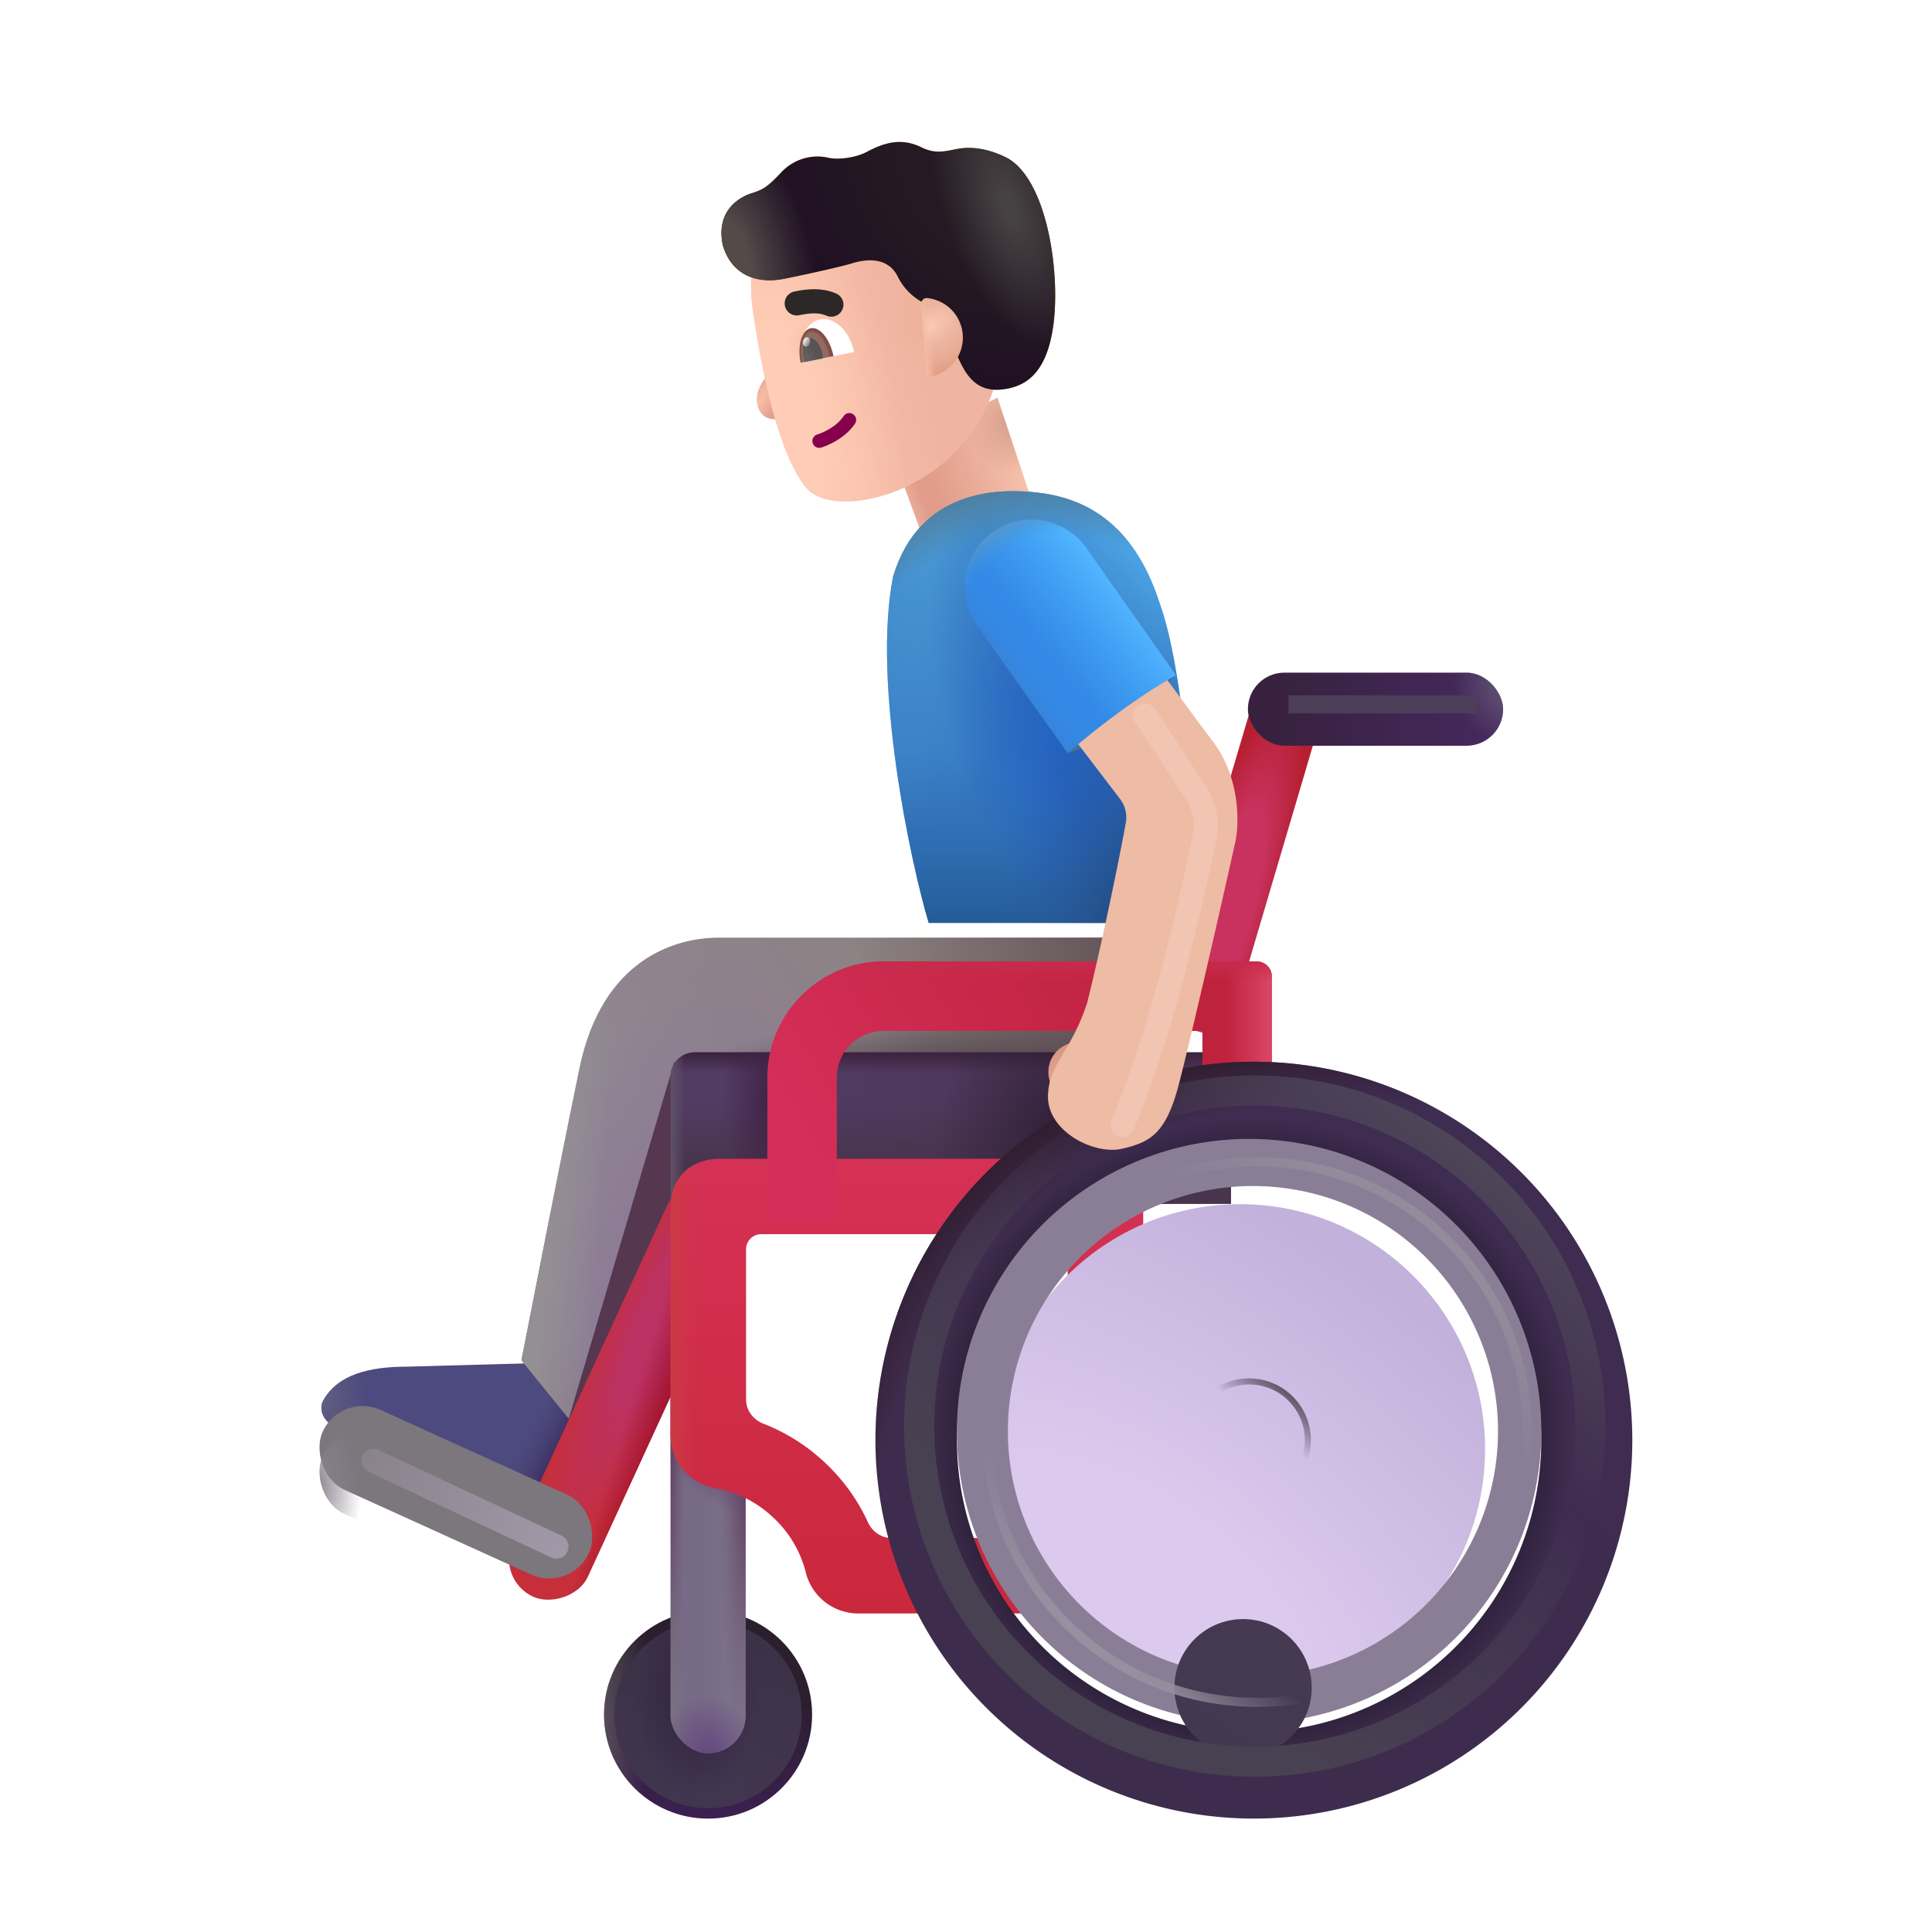 <svg xmlns="http://www.w3.org/2000/svg" fill="none" viewBox="0 0 32 32"><g filter="url(#svg-b226eafc-74f6-4c90-807c-c4f06cdd0c51-a)"><path fill="#4D4A7F" d="m6.547 22.336 2.094-.058.996.824-.796 1.8-3.499-1.576c-.173-.078-.277-.274-.182-.44.243-.42.749-.55 1.387-.55"/><path fill="url(#svg-094fe3b4-d64d-45f6-8b8d-7bee59d7e331-b)" d="m6.547 22.336 2.094-.058.996.824-.796 1.8-3.499-1.576c-.173-.078-.277-.274-.182-.44.243-.42.749-.55 1.387-.55"/><path fill="url(#svg-c455b180-c1fa-473c-9766-43733909b774-c)" d="m6.547 22.336 2.094-.058.996.824-.796 1.8-3.499-1.576c-.173-.078-.277-.274-.182-.44.243-.42.749-.55 1.387-.55"/><path fill="url(#svg-36eeb3c9-db6a-4178-980c-2f6546b40098-d)" d="m6.547 22.336 2.094-.058.996.824-.796 1.8-3.499-1.576c-.173-.078-.277-.274-.182-.44.243-.42.749-.55 1.387-.55"/></g><g filter="url(#svg-fae0837f-57df-4dd6-a3d4-3b1d90cee13c-e)"><path fill="url(#svg-bbdf14bc-308b-4bd4-b0f1-518b28c20409-f)" d="M11.91 15.281h7.055v3.157h-6.843L9.715 23.61 8.637 22.28c.157-.796.594-3.054.961-4.835.375-1.82 1.594-2.165 2.313-2.165"/><path fill="url(#svg-5f6b6235-6913-4047-95e7-b813e691fd7c-g)" d="M11.91 15.281h7.055v3.157h-6.843L9.715 23.61 8.637 22.28c.157-.796.594-3.054.961-4.835.375-1.82 1.594-2.165 2.313-2.165"/><path fill="url(#svg-f65bbb09-fe1d-436e-8d71-4304829c969b-h)" d="M11.91 15.281h7.055v3.157h-6.843L9.715 23.61 8.637 22.28c.157-.796.594-3.054.961-4.835.375-1.82 1.594-2.165 2.313-2.165"/><path fill="url(#svg-0685cafc-de79-4823-b8ec-e2a7d5d6b2d8-i)" d="M11.91 15.281h7.055v3.157h-6.843L9.715 23.61 8.637 22.28c.157-.796.594-3.054.961-4.835.375-1.82 1.594-2.165 2.313-2.165"/><path fill="url(#svg-7b2aabb8-d801-4e0b-82fa-69d87337f045-j)" d="M11.91 15.281h7.055v3.157h-6.843L9.715 23.61 8.637 22.28c.157-.796.594-3.054.961-4.835.375-1.82 1.594-2.165 2.313-2.165"/></g><g filter="url(#svg-54ac6bbf-c718-487f-8376-16c7c0eec096-k)"><path fill="#553750" d="m9.247 24.086 1.922-6.5 1.032 1.75z"/></g><circle cx="11.728" cy="28.399" r="1.723" fill="url(#svg-18e1817e-99f2-4f52-9496-937ed4c183eb-l)"/><circle cx="11.728" cy="28.399" r="1.723" fill="url(#svg-b2af4a06-4e60-4e01-8580-5f754ba794ae-m)"/><g filter="url(#svg-cae05e22-aed3-42fa-9c3c-14963e0ccd2e-n)"><circle cx="11.728" cy="28.399" r="1.551" fill="url(#svg-fafeafb3-2e2b-47a9-9822-9a3b8a2f0a66-o)"/><circle cx="11.728" cy="28.399" r="1.551" fill="url(#svg-ba5fa350-3162-45b4-bb81-fb81c34b06a7-p)"/></g><rect width="1.242" height="6.695" x="11.107" y="22.344" fill="#776A86" rx=".621"/><rect width="1.242" height="6.695" x="11.107" y="22.344" fill="url(#svg-b9ba1078-6c42-479c-9735-df045b97198d-q)" rx=".621"/><rect width="1.242" height="6.695" x="11.107" y="22.344" fill="url(#svg-1c018792-d7d7-4610-9d86-13f653c65ddb-r)" rx=".621"/><rect width="1.242" height="6.695" x="11.107" y="22.344" fill="url(#svg-5aa0e542-eaa6-4e2c-9abf-c295ee9cd22d-s)" rx=".621"/><rect width="1.242" height="6.695" x="11.107" y="22.344" fill="url(#svg-0e777cfb-8ec9-4352-b4ec-d8937715bdfe-t)" rx=".621"/><rect width="1.242" height="6.695" x="11.107" y="22.344" fill="url(#svg-030f8ea2-44fc-4f92-966a-f014982dcdbe-u)" rx=".621"/><rect width="1.242" height="6.695" x="11.107" y="22.344" fill="url(#svg-e719d917-f573-4ec1-8f45-59ed3b885e2b-v)" rx=".621"/><rect width="7.832" height="1.372" x="8.206" y="26.16" fill="url(#svg-ae70b876-37ec-4956-9585-51cc98a05695-w)" rx=".686" transform="rotate(-65.334 8.206 26.16)"/><rect width="7.832" height="1.372" x="8.206" y="26.16" fill="url(#svg-01058664-95a4-4d28-8474-3f3d10b9dc5e-x)" rx=".686" transform="rotate(-65.334 8.206 26.16)"/><path fill="url(#svg-f4b60c7a-3165-4ef0-822a-7cf3e3a28ec9-y)" d="M11.107 17.83c0-.221.179-.4.4-.4h8.881v2.508h-9.281z"/><path fill="url(#svg-95928ca9-50bb-4ba7-b0a1-a6ac80c171a0-z)" d="M11.107 17.83c0-.221.179-.4.4-.4h8.881v2.508h-9.281z"/><path fill="url(#svg-583a3156-1a99-44e4-9082-ca6bb0b753b1-A)" d="M11.107 17.83c0-.221.179-.4.4-.4h8.881v2.508h-9.281z"/><path fill="url(#svg-c1051802-fd5a-4825-9f9f-2ed4d4d470e4-B)" d="M11.107 17.83c0-.221.179-.4.4-.4h8.881v2.508h-9.281z"/><path fill="url(#svg-73d1a88a-027b-4814-907e-8808cc6f6e82-C)" d="M11.107 17.83c0-.221.179-.4.4-.4h8.881v2.508h-9.281z"/><path fill="url(#svg-7080025c-eb5f-465f-b357-a3773788776a-D)" d="M11.107 17.83c0-.221.179-.4.4-.4h8.881v2.508h-9.281z"/><g fill-rule="evenodd" clip-rule="evenodd" filter="url(#svg-635eb3f2-c2f4-4912-addb-5434cb169f3c-E)"><path fill="url(#svg-80f55408-8794-4213-9f8e-780ab8f6b223-F)" d="M11.107 19.79c0-.484.337-.798.82-.798h7.008v7.532h-4.726a.895.895 0 0 1-.864-.686 1.86 1.86 0 0 0-.562-.925 1.86 1.86 0 0 0-.928-.462.896.896 0 0 1-.748-.876zm1.5.452a.25.25 0 0 0-.25.25v2.489c0 .18.12.335.288.4.35.136.682.338.977.606.328.297.58.647.752 1.023.07.155.22.264.39.264h2.92v-5.032z"/><path fill="url(#svg-bbf47c12-44e7-4162-8d84-fea7079829a2-G)" d="M11.107 19.79c0-.484.337-.798.82-.798h7.008v7.532h-4.726a.895.895 0 0 1-.864-.686 1.86 1.86 0 0 0-.562-.925 1.86 1.86 0 0 0-.928-.462.896.896 0 0 1-.748-.876zm1.5.452a.25.25 0 0 0-.25.25v2.489c0 .18.12.335.288.4.35.136.682.338.977.606.328.297.58.647.752 1.023.07.155.22.264.39.264h2.92v-5.032z"/></g><path fill="url(#svg-d672b430-68d7-4fa1-b4fb-d8ab0a04a0cc-H)" d="m14.77 7.482 1.75-.896.753 2.258-1.77.647z"/><path fill="url(#svg-7fb833f9-5664-4a50-a919-caa2ef66dfe8-I)" d="m14.77 7.482 1.75-.896.753 2.258-1.77.647z"/><path fill="url(#svg-3797610f-671e-49b5-ad45-3915df5ac0b1-J)" d="m14.77 7.482 1.75-.896.753 2.258-1.77.647z"/><path fill="url(#svg-743cd4ca-98ea-45c3-a523-912868d2572b-K)" d="M20.736 11.666h1.162v5.449h-1.162z" transform="rotate(16.465 20.736 11.666)"/><g filter="url(#svg-ae6b2bff-4081-4033-80b1-a340abbfd177-L)"><rect width="4.847" height="1.452" x="5.644" y="23.453" fill="#7C767D" rx=".726" transform="rotate(24.427 5.644 23.453)"/></g><rect width="4.847" height="1.452" x="5.644" y="23.453" fill="url(#svg-08c361ac-6129-4139-bbe9-6a6c76699ffa-M)" rx=".726" transform="rotate(24.427 5.644 23.453)"/><g fill-rule="evenodd" clip-rule="evenodd" filter="url(#svg-1cb4b4cb-e029-49c9-912f-242de9b0d5f6-N)"><path fill="url(#svg-d4a4e474-ef28-45a1-8306-60d4408d77cb-O)" d="M14.486 17.075a.775.775 0 0 0-.776.775v2.388h-1a.15.15 0 0 1-.15-.15V17.85c0-1.063.862-1.925 1.926-1.925h6.18a.25.25 0 0 1 .25.25v2.75h-1.15v-1.85z"/><path fill="url(#svg-ca3f25f6-3edb-4531-be05-fb18367cfea2-P)" d="M14.486 17.075a.775.775 0 0 0-.776.775v2.388h-1a.15.15 0 0 1-.15-.15V17.85c0-1.063.862-1.925 1.926-1.925h6.18a.25.25 0 0 1 .25.25v2.75h-1.15v-1.85z"/><path fill="url(#svg-1ecf5952-e472-45e9-a25b-979bb224743a-Q)" d="M14.486 17.075a.775.775 0 0 0-.776.775v2.388h-1a.15.15 0 0 1-.15-.15V17.85c0-1.063.862-1.925 1.926-1.925h6.18a.25.25 0 0 1 .25.25v2.75h-1.15v-1.85z"/></g><path fill="url(#svg-9ca9e770-15d7-45be-ba8b-7e045036d687-R)" fill-rule="evenodd" d="M20.689 30.121a6.268 6.268 0 1 0 0-12.535 6.268 6.268 0 0 0 0 12.535m0-1.427a4.84 4.84 0 1 0 0-9.68 4.84 4.84 0 0 0 0 9.68" clip-rule="evenodd"/><path fill="url(#svg-44af2864-2311-4828-a4f8-6603de3a60e2-S)" fill-rule="evenodd" d="M20.689 30.121a6.268 6.268 0 1 0 0-12.535 6.268 6.268 0 0 0 0 12.535m0-1.427a4.84 4.84 0 1 0 0-9.68 4.84 4.84 0 0 0 0 9.68" clip-rule="evenodd"/><path fill="url(#svg-d778b504-5cf2-4dce-9377-e697146a9557-T)" fill-rule="evenodd" d="M20.689 30.121a6.268 6.268 0 1 0 0-12.535 6.268 6.268 0 0 0 0 12.535m0-1.427a4.84 4.84 0 1 0 0-9.68 4.84 4.84 0 0 0 0 9.68" clip-rule="evenodd"/><rect width="4.227" height="1.211" x="20.669" y="11.141" fill="url(#svg-cff32aa9-9246-4a65-90ce-76a518ccdc01-U)" rx=".605"/><rect width="4.227" height="1.211" x="20.669" y="11.141" fill="url(#svg-ba66933c-d1a9-4c96-b0b4-16fdc9b0a570-V)" rx=".605"/><g filter="url(#svg-60396f95-dffb-4e2f-ad1c-02b01c6b8b51-W)"><circle cx="20.689" cy="23.854" r="4.059" fill="url(#svg-956a7657-a3de-4a8d-ad7b-c3d2cc63568a-X)"/></g><g filter="url(#svg-ac026862-39ae-4bb7-a221-e140c38dee80-Y)"><path fill="#8A7E97" fill-rule="evenodd" d="M20.689 28.694a4.84 4.84 0 1 0 0-9.68 4.84 4.84 0 0 0 0 9.68m0-.782a4.059 4.059 0 1 0 0-8.117 4.059 4.059 0 0 0 0 8.117" clip-rule="evenodd"/></g><path fill="#3779C2" d="M15.382 15.286c-.31-1.038-.936-3.994-.589-5.739.438-1.445 1.743-1.46 2.375-1.39.774.085 1.602.476 2.04 1.835.453 1.25.58 4.081.632 5.446h-.875v-.152z"/><path fill="url(#svg-db4b4c10-eff5-4f4b-8674-2ed7a593852d-Z)" d="M15.382 15.286c-.31-1.038-.936-3.994-.589-5.739.438-1.445 1.743-1.46 2.375-1.39.774.085 1.602.476 2.04 1.835.453 1.25.58 4.081.632 5.446h-.875v-.152z"/><path fill="url(#svg-68ca667f-599e-40d0-8d70-c17d9f3a9f51-aa)" d="M15.382 15.286c-.31-1.038-.936-3.994-.589-5.739.438-1.445 1.743-1.46 2.375-1.39.774.085 1.602.476 2.04 1.835.453 1.25.58 4.081.632 5.446h-.875v-.152z"/><path fill="url(#svg-b1ea4453-9c1b-4386-86b7-aac37531be22-ab)" d="M15.382 15.286c-.31-1.038-.936-3.994-.589-5.739.438-1.445 1.743-1.46 2.375-1.39.774.085 1.602.476 2.04 1.835.453 1.25.58 4.081.632 5.446h-.875v-.152z"/><path fill="url(#svg-04d3fc13-803a-4ce8-80aa-c9de16003bc1-ac)" d="M15.382 15.286c-.31-1.038-.936-3.994-.589-5.739.438-1.445 1.743-1.46 2.375-1.39.774.085 1.602.476 2.04 1.835.453 1.25.58 4.081.632 5.446h-.875v-.152z"/><path fill="url(#svg-06fd5aff-8bfb-41cf-b0d2-07330c7afd6e-ad)" d="M15.382 15.286c-.31-1.038-.936-3.994-.589-5.739.438-1.445 1.743-1.46 2.375-1.39.774.085 1.602.476 2.04 1.835.453 1.25.58 4.081.632 5.446h-.875v-.152z"/><path fill="url(#svg-65ea0186-814b-4081-964f-341b0220b15b-ae)" d="M15.382 15.286c-.31-1.038-.936-3.994-.589-5.739.438-1.445 1.743-1.46 2.375-1.39.774.085 1.602.476 2.04 1.835.453 1.25.58 4.081.632 5.446h-.875v-.152z"/><g filter="url(#svg-b51beb5b-e37b-4006-8989-ce21de55e5d1-af)"><circle cx="20.689" cy="23.854" r="1.137" fill="url(#svg-13bea7a6-8ffe-4087-a4af-ec9cf42fb654-ag)"/></g><g filter="url(#svg-cfc5f184-b47d-409c-81da-d9c71e58e6ce-ah)"><circle cx="20.689" cy="23.854" r=".973" stroke="url(#svg-93663018-e425-43f5-9437-f4be716069c3-ai)" stroke-width=".1"/></g><g filter="url(#svg-5c7166f6-85da-4faf-a90e-db22bfae73bb-aj)"><circle cx="20.823" cy="23.72" r="4.476" stroke="url(#svg-a8d3ea4c-4f47-41ec-aae6-e013e85cb5e7-ak)" stroke-width=".15"/></g><g filter="url(#svg-890409d3-6525-4e0a-bc09-67b1e1fe99b7-al)"><circle cx="20.783" cy="23.621" r="5.559" stroke="url(#svg-c0d0213b-2f20-4d15-b19f-efabbd042bed-am)" stroke-width=".5"/></g><circle cx="17.858" cy="17.756" r=".494" fill="url(#svg-11e005e9-51f5-49a9-8f49-21807f6e06f7-an)"/><path fill="#447199" d="M17.689 12.473c.426-.11 1.248-.693 1.789-1.293-.414.044-1.345.377-1.79 1.293"/><g filter="url(#svg-68b7613b-d0e3-4d98-99ce-e7599617fd23-ao)"><path fill="#EEBBA4" d="m18.655 13.438-1.026-1.344 1.418-1.133c.204.238.704.941 1.145 1.524.451.595.448 1.382.352 1.734-.232 1.052-.753 3.316-.922 3.953-.211.797-.461.945-.938 1.055s-1.285-.313-1.223-.93c.028-.48.387-.695.645-1.484.218-.872.512-2.274.642-2.99a.5.5 0 0 0-.094-.386"/></g><path fill="#3289E6" d="M16.181 10.36a1.11 1.11 0 1 1 1.814-1.283l1.483 2.107c-.871.48-1.793 1.289-1.793 1.289z"/><path fill="url(#svg-3537dcae-054d-4706-9613-9bb58f0b9f5e-ap)" d="M16.181 10.36a1.11 1.11 0 1 1 1.814-1.283l1.483 2.107c-.871.48-1.793 1.289-1.793 1.289z"/><path fill="url(#svg-06f7f350-d78a-403b-b53a-a3442709519f-aq)" d="M16.181 10.36a1.11 1.11 0 1 1 1.814-1.283l1.483 2.107c-.871.48-1.793 1.289-1.793 1.289z"/><path fill="url(#svg-99b70335-fe1b-4895-8eec-c26cf9ad1709-ar)" d="M16.181 10.36a1.11 1.11 0 1 1 1.814-1.283l1.483 2.107c-.871.48-1.793 1.289-1.793 1.289z"/><g filter="url(#svg-46152b37-62b5-4482-bd4f-b5d473a2bca2-as)"><path stroke="#4C3E59" stroke-width=".3" d="M21.341 11.666h3.125"/></g><g filter="url(#svg-effcef9f-d857-4c73-ae55-85449e0779d2-at)"><path stroke="url(#svg-5340b639-f63d-49af-8ec7-49458737c378-au)" stroke-linecap="round" stroke-width=".4" d="m6.185 24.196 3.031 1.421"/></g><g filter="url(#svg-76a304fc-1bbb-44cf-a730-7758842c8aca-av)"><path stroke="#F2C4B2" stroke-linecap="round" stroke-width=".4" d="m18.966 11.852.84 1.272a.98.98 0 0 1 .146.733c-.222 1.099-.717 3.27-1.36 4.776"/></g><path fill="url(#svg-9776d05a-e3b9-4873-bdb1-c29848395af4-aw)" d="M12.653 6.29a.9.9 0 0 0 .146-.45l.159-.033.203.997c-.166.16-.442.196-.56.03-.101-.14-.089-.345.051-.543"/><g filter="url(#svg-88e0fbc0-1be4-4516-8bb5-dfc32fbb2eac-ax)"><path fill="url(#svg-db7d5d0f-5d83-4ff4-bf8d-f9ba9ffb0d90-ay)" d="M12.677 5.396c-.11-.717.05-1.106.138-1.228l3.308-.672.625 2.792c-.385 2.036-2.713 2.593-3.201 1.985-.488-.61-.742-2.047-.87-2.877"/><path fill="url(#svg-f66f098a-2b7a-4c41-ae5c-8c0a776f1ac7-az)" d="M12.677 5.396c-.11-.717.05-1.106.138-1.228l3.308-.672.625 2.792c-.385 2.036-2.713 2.593-3.201 1.985-.488-.61-.742-2.047-.87-2.877"/><path fill="url(#svg-0790957b-ad42-4105-9b98-0b0bd6bf65b5-aA)" d="M12.677 5.396c-.11-.717.05-1.106.138-1.228l3.308-.672.625 2.792c-.385 2.036-2.713 2.593-3.201 1.985-.488-.61-.742-2.047-.87-2.877"/><path fill="url(#svg-feca5622-ccec-434d-b7c3-c00ffd1e7463-aB)" d="M12.677 5.396c-.11-.717.05-1.106.138-1.228l3.308-.672.625 2.792c-.385 2.036-2.713 2.593-3.201 1.985-.488-.61-.742-2.047-.87-2.877"/></g><g filter="url(#svg-7894fc94-3595-4fde-871e-7670c534ac93-aC)"><path fill="url(#svg-bcc5b2bf-e152-4f08-a8b4-ec75980da16d-aD)" d="M13.108 4.614c-.582.118-.925-.154-1.037-.56-.118-.582.3-.796.47-.85.189-.06.26-.096.492-.341a.82.82 0 0 1 .789-.25c.144.035.441.007.636-.098.325-.174.596-.225.904-.075.214.104.35.076.572.031.305-.062.591.022.816.13.672.322.914 1.85.8 2.76-.11.871-.504 1.051-.857 1.09-.424.047-.594-.247-.71-.497-.093-.2-.32-.665-.423-.873a.97.97 0 0 1-.591-.5c-.159-.325-.514-.293-.745-.223-.14.043-.534.138-1.116.256"/></g><g filter="url(#svg-3eeb1570-cfb3-4a22-a908-06d3ac253807-aE)"><path fill="url(#svg-d398ae1b-3472-41a2-bef6-6ef2a4abd50e-aF)" d="M13.108 4.614c-.582.118-.925-.154-1.037-.56-.118-.582.3-.796.47-.85.189-.06.26-.096.492-.341a.82.82 0 0 1 .789-.25c.144.035.441.007.636-.098.325-.174.596-.225.904-.075.214.104.35.076.572.031.305-.062.591.022.816.13.672.322.914 1.85.8 2.76-.11.871-.504 1.051-.857 1.09-.424.047-.594-.247-.71-.497-.093-.2-.32-.665-.423-.873a.97.97 0 0 1-.591-.5c-.159-.325-.514-.293-.745-.223-.14.043-.534.138-1.116.256"/><path fill="url(#svg-143cf96b-3af5-4e5e-9f40-42a7c6d7c89e-aG)" d="M13.108 4.614c-.582.118-.925-.154-1.037-.56-.118-.582.3-.796.47-.85.189-.06.26-.096.492-.341a.82.82 0 0 1 .789-.25c.144.035.441.007.636-.098.325-.174.596-.225.904-.075.214.104.35.076.572.031.305-.062.591.022.816.13.672.322.914 1.85.8 2.76-.11.871-.504 1.051-.857 1.09-.424.047-.594-.247-.71-.497-.093-.2-.32-.665-.423-.873a.97.97 0 0 1-.591-.5c-.159-.325-.514-.293-.745-.223-.14.043-.534.138-1.116.256"/><path fill="url(#svg-d5f475ab-3a9c-4504-b78e-7aed8b78add0-aH)" d="M13.108 4.614c-.582.118-.925-.154-1.037-.56-.118-.582.3-.796.47-.85.189-.06.26-.096.492-.341a.82.82 0 0 1 .789-.25c.144.035.441.007.636-.098.325-.174.596-.225.904-.075.214.104.35.076.572.031.305-.062.591.022.816.13.672.322.914 1.85.8 2.76-.11.871-.504 1.051-.857 1.09-.424.047-.594-.247-.71-.497-.093-.2-.32-.665-.423-.873a.97.97 0 0 1-.591-.5c-.159-.325-.514-.293-.745-.223-.14.043-.534.138-1.116.256"/></g><path fill="url(#svg-fd70b3e5-25b0-4550-9b6b-562428fe4cbe-aI)" d="M15.42 6.235c-.045.009-.085-.026-.088-.071l-.07-1.128c-.004-.056.038-.104.094-.099a.657.657 0 0 1 .063 1.298"/><path fill="url(#svg-71e486c6-a42c-4945-81b7-98d73bdf485b-aJ)" d="M15.42 6.235c-.045.009-.085-.026-.088-.071l-.07-1.128c-.004-.056.038-.104.094-.099a.657.657 0 0 1 .063 1.298"/><path fill="url(#svg-8daa053b-6e09-4161-9c29-0e940676d419-aK)" d="M15.42 6.235c-.045.009-.085-.026-.088-.071l-.07-1.128c-.004-.056.038-.104.094-.099a.657.657 0 0 1 .063 1.298"/><path fill="#86004C" fill-rule="evenodd" d="M14.13 6.861a.113.113 0 0 1 .031.157c-.169.25-.463.365-.558.395a.113.113 0 1 1-.068-.216c.082-.025.314-.12.439-.306a.113.113 0 0 1 .157-.03" clip-rule="evenodd"/><path fill="#fff" d="m13.269 6.009.876-.179c-.07-.347-.324-.588-.566-.539-.242.05-.38.37-.31.718"/><path fill="url(#svg-79cbd83b-cecf-43d5-929e-cdb3834a1736-aL)" d="m13.805 5.899-.001-.004c-.058-.283-.226-.488-.376-.458s-.224.285-.167.569l.001.003z"/><path fill="url(#svg-64fb5f01-c7f3-43cd-bb39-a5845de6eb6b-aM)" d="m13.632 5.934-.01-.064c-.033-.165-.13-.284-.215-.266-.086.017-.129.165-.095.329l.016.063z"/><ellipse cx="13.36" cy="5.665" fill="url(#svg-e58006d0-aa34-43d4-ba10-9ffabae1bb4c-aN)" rx=".058" ry=".079" transform="rotate(13.114 13.36 5.665)"/><g filter="url(#svg-8d4f5b8b-5c3d-4755-a45a-c97d988466ec-aO)"><path fill="#2C2828" fill-rule="evenodd" d="M13.788 5.128c-.143-.064-.328-.032-.451-.007a.2.2 0 0 1-.08-.392l.01-.002c.113-.023.415-.085.685.036a.2.2 0 1 1-.164.365" clip-rule="evenodd"/></g><defs><radialGradient id="svg-36eeb3c9-db6a-4178-980c-2f6546b40098-d" cx="0" cy="0" r="1" gradientTransform="matrix(.74 -.048 .083 1.271 5.124 22.922)" gradientUnits="userSpaceOnUse"><stop stop-color="#615F82"/><stop offset="1" stop-color="#615F82" stop-opacity="0"/></radialGradient><radialGradient id="svg-5f6b6235-6913-4047-95e7-b813e691fd7c-g" cx="0" cy="0" r="1" gradientTransform="rotate(109.319 -1.8 14.158)scale(5.762 2.259)" gradientUnits="userSpaceOnUse"><stop stop-color="#8A7794"/><stop offset="1" stop-color="#8A7794" stop-opacity="0"/></radialGradient><radialGradient id="svg-f65bbb09-fe1d-436e-8d71-4304829c969b-h" cx="0" cy="0" r="1" gradientTransform="matrix(7.5 0 0 12.156 10.997 17.04)" gradientUnits="userSpaceOnUse"><stop offset=".45" stop-color="#655558" stop-opacity="0"/><stop offset="1" stop-color="#655558"/></radialGradient><radialGradient id="svg-0685cafc-de79-4823-b8ec-e2a7d5d6b2d8-i" cx="0" cy="0" r="1" gradientTransform="matrix(0 -1.469 5.125 0 16.06 18.008)" gradientUnits="userSpaceOnUse"><stop offset=".213" stop-color="#4B3D47"/><stop offset="1" stop-color="#4B3D47" stop-opacity="0"/></radialGradient><radialGradient id="svg-b2af4a06-4e60-4e01-8580-5f754ba794ae-m" cx="0" cy="0" r="1" gradientTransform="matrix(1.484 0 0 3.641 9.31 28.399)" gradientUnits="userSpaceOnUse"><stop stop-color="#79747B"/><stop offset="1" stop-color="#79747B" stop-opacity="0"/></radialGradient><radialGradient id="svg-fafeafb3-2e2b-47a9-9822-9a3b8a2f0a66-o" cx="0" cy="0" r="1" gradientTransform="matrix(0 -2.803 4.8 0 11.728 29.65)" gradientUnits="userSpaceOnUse"><stop stop-color="#423650"/><stop offset="1" stop-color="#3B3145"/></radialGradient><radialGradient id="svg-ba5fa350-3162-45b4-bb81-fb81c34b06a7-p" cx="0" cy="0" r="1" gradientTransform="matrix(0 -1.719 1.031 0 11.529 28.102)" gradientUnits="userSpaceOnUse"><stop stop-color="#31223F"/><stop offset="1" stop-color="#31223F" stop-opacity="0"/></radialGradient><radialGradient id="svg-1c018792-d7d7-4610-9d86-13f653c65ddb-r" cx="0" cy="0" r="1" gradientTransform="matrix(0 5.113 -.466 0 12.349 24.188)" gradientUnits="userSpaceOnUse"><stop stop-color="#5F3B5C"/><stop offset="1" stop-color="#6E5C72" stop-opacity="0"/></radialGradient><radialGradient id="svg-5aa0e542-eaa6-4e2c-9abf-c295ee9cd22d-s" cx="0" cy="0" r="1" gradientTransform="matrix(0 5.926 -.246 0 11.107 23.374)" gradientUnits="userSpaceOnUse"><stop stop-color="#5F3B5C"/><stop offset="1" stop-color="#6E5C72" stop-opacity="0"/></radialGradient><radialGradient id="svg-0e777cfb-8ec9-4352-b4ec-d8937715bdfe-t" cx="0" cy="0" r="1" gradientTransform="matrix(0 -2.692 .276 0 11.107 28.55)" gradientUnits="userSpaceOnUse"><stop stop-color="#7A727F"/><stop offset="1" stop-color="#7A727F" stop-opacity="0"/></radialGradient><radialGradient id="svg-030f8ea2-44fc-4f92-966a-f014982dcdbe-u" cx="0" cy="0" r="1" gradientTransform="matrix(0 -.949 .805 0 11.728 29.04)" gradientUnits="userSpaceOnUse"><stop stop-color="#64487F"/><stop offset="1" stop-color="#64487F" stop-opacity="0"/></radialGradient><radialGradient id="svg-e719d917-f573-4ec1-8f45-59ed3b885e2b-v" cx="0" cy="0" r="1" gradientTransform="rotate(38.089 -28.898 29.322)scale(1.469 .766)" gradientUnits="userSpaceOnUse"><stop offset=".167" stop-color="#654970"/><stop offset="1" stop-color="#654970" stop-opacity="0"/></radialGradient><radialGradient id="svg-ae70b876-37ec-4956-9585-51cc98a05695-w" cx="0" cy="0" r="1" gradientTransform="matrix(-5.015 -.138 .028 -1.02 13.906 26.94)" gradientUnits="userSpaceOnUse"><stop offset=".435" stop-color="#BB3161"/><stop offset="1" stop-color="#C62F3A"/></radialGradient><radialGradient id="svg-73d1a88a-027b-4814-907e-8808cc6f6e82-C" cx="0" cy="0" r="1" gradientTransform="matrix(-2.078 -.422 .602 -2.963 17.591 18.977)" gradientUnits="userSpaceOnUse"><stop stop-color="#2F1F36"/><stop offset="1" stop-color="#2F1F36" stop-opacity="0"/></radialGradient><radialGradient id="svg-7080025c-eb5f-465f-b357-a3773788776a-D" cx="0" cy="0" r="1" gradientTransform="matrix(-.828 0 0 -2.43 12.81 18.195)" gradientUnits="userSpaceOnUse"><stop stop-color="#3F2245"/><stop offset="1" stop-color="#3F2245" stop-opacity="0"/></radialGradient><radialGradient id="svg-d672b430-68d7-4fa1-b4fb-d8ab0a04a0cc-H" cx="0" cy="0" r="1" gradientTransform="matrix(1.731 -.301 .927 5.324 15.358 8.834)" gradientUnits="userSpaceOnUse"><stop offset=".194" stop-color="#E19D8A"/><stop offset="1" stop-color="#F5C1AB"/></radialGradient><radialGradient id="svg-7fb833f9-5664-4a50-a919-caa2ef66dfe8-I" cx="0" cy="0" r="1" gradientTransform="matrix(-.088 .882 -.751 -.075 16.788 6.97)" gradientUnits="userSpaceOnUse"><stop stop-color="#D49C8A"/><stop offset="1" stop-color="#D49C8A" stop-opacity="0"/></radialGradient><radialGradient id="svg-743cd4ca-98ea-45c3-a523-912868d2572b-K" cx="0" cy="0" r="1" gradientTransform="matrix(.068 -4.124 .847 .014 21.263 15.614)" gradientUnits="userSpaceOnUse"><stop offset=".553" stop-color="#C8325E"/><stop offset="1" stop-color="#B61F30"/></radialGradient><radialGradient id="svg-08c361ac-6129-4139-bbe9-6a6c76699ffa-M" cx="0" cy="0" r="1" gradientTransform="rotate(-33.269 44.072 2.706)scale(.712 1.284)" gradientUnits="userSpaceOnUse"><stop stop-color="#89828D"/><stop offset="1" stop-color="#89828D" stop-opacity="0"/></radialGradient><radialGradient id="svg-44af2864-2311-4828-a4f8-6603de3a60e2-S" cx="0" cy="0" r="1" gradientTransform="rotate(90 -1.582 22.271)scale(5.342)" gradientUnits="userSpaceOnUse"><stop offset=".754" stop-color="#1B1423"/><stop offset="1" stop-color="#1B1423" stop-opacity="0"/></radialGradient><radialGradient id="svg-d778b504-5cf2-4dce-9377-e697146a9557-T" cx="0" cy="0" r="1" gradientTransform="rotate(-137.525 18.01 9.371)scale(12.541 9.738)" gradientUnits="userSpaceOnUse"><stop offset=".921" stop-color="#301D2F" stop-opacity="0"/><stop offset="1" stop-color="#301D2F"/></radialGradient><radialGradient id="svg-ba66933c-d1a9-4c96-b0b4-16fdc9b0a570-V" cx="0" cy="0" r="1" gradientTransform="rotate(155.341 11.274 8.411)scale(.946 1.04)" gradientUnits="userSpaceOnUse"><stop stop-color="#675A75"/><stop offset="1" stop-color="#675A75" stop-opacity="0"/></radialGradient><radialGradient id="svg-956a7657-a3de-4a8d-ad7b-c3d2cc63568a-X" cx="0" cy="0" r="1" gradientTransform="matrix(4.094 -5.531 9.864 7.3 18.841 26.633)" gradientUnits="userSpaceOnUse"><stop offset=".246" stop-color="#DCCAEE"/><stop offset="1" stop-color="#C2B1DB"/></radialGradient><radialGradient id="svg-db4b4c10-eff5-4f4b-8674-2ed7a593852d-Z" cx="0" cy="0" r="1" gradientTransform="matrix(-.741 5.762 -2.397 -.308 15.433 8.135)" gradientUnits="userSpaceOnUse"><stop stop-color="#4B9CD5"/><stop offset="1" stop-color="#4B9CD5" stop-opacity="0"/></radialGradient><radialGradient id="svg-b1ea4453-9c1b-4386-86b7-aac37531be22-ab" cx="0" cy="0" r="1" gradientTransform="matrix(1.916 4.389 -1.674 .731 17.924 12.933)" gradientUnits="userSpaceOnUse"><stop offset=".148" stop-color="#2462C1"/><stop offset="1" stop-color="#2462C1" stop-opacity="0"/></radialGradient><radialGradient id="svg-04d3fc13-803a-4ce8-80aa-c9de16003bc1-ac" cx="0" cy="0" r="1" gradientTransform="matrix(-1.609 1.609 -4.297 -4.297 19.285 8.664)" gradientUnits="userSpaceOnUse"><stop stop-color="#53B5F3"/><stop offset="1" stop-color="#53B5F3" stop-opacity="0"/></radialGradient><radialGradient id="svg-06fd5aff-8bfb-41cf-b0d2-07330c7afd6e-ad" cx="0" cy="0" r="1" gradientTransform="matrix(-2.525 -.379 .693 -4.625 18.921 15.438)" gradientUnits="userSpaceOnUse"><stop stop-color="#21436F"/><stop offset="1" stop-color="#2E61A0" stop-opacity="0"/></radialGradient><radialGradient id="svg-65ea0186-814b-4081-964f-341b0220b15b-ae" cx="0" cy="0" r="1" gradientTransform="matrix(-2.406 -7.303 5.149 -1.696 18.239 15.438)" gradientUnits="userSpaceOnUse"><stop offset=".883" stop-color="#517C98" stop-opacity="0"/><stop offset="1" stop-color="#517C98"/></radialGradient><radialGradient id="svg-11e005e9-51f5-49a9-8f49-21807f6e06f7-an" cx="0" cy="0" r="1" gradientTransform="rotate(-73.593 20.77 -2.73)scale(.733)" gradientUnits="userSpaceOnUse"><stop stop-color="#DFA292"/><stop offset="1" stop-color="#D89685"/></radialGradient><radialGradient id="svg-99b70335-fe1b-4895-8eec-c26cf9ad1709-ar" cx="0" cy="0" r="1" gradientTransform="matrix(-2.016 -2.969 2.354 -1.598 18.428 11.754)" gradientUnits="userSpaceOnUse"><stop offset=".88" stop-color="#4098D6" stop-opacity="0"/><stop offset="1" stop-color="#5D95C4"/></radialGradient><radialGradient id="svg-9776d05a-e3b9-4873-bdb1-c29848395af4-aw" cx="0" cy="0" r="1" gradientTransform="matrix(.357 .228 -.764 1.199 12.585 6.646)" gradientUnits="userSpaceOnUse"><stop offset=".005" stop-color="#F9BFA6"/><stop offset=".684" stop-color="#E29F90"/></radialGradient><radialGradient id="svg-f66f098a-2b7a-4c41-ae5c-8c0a776f1ac7-az" cx="0" cy="0" r="1" gradientTransform="rotate(171.683 7.598 3.29)scale(.764 .932)" gradientUnits="userSpaceOnUse"><stop offset=".156" stop-color="#EEB298"/><stop offset="1" stop-color="#EEB298" stop-opacity="0"/></radialGradient><radialGradient id="svg-0790957b-ad42-4105-9b98-0b0bd6bf65b5-aA" cx="0" cy="0" r="1" gradientTransform="rotate(-101.496 9.488 -1.898)scale(4.691 1.823)" gradientUnits="userSpaceOnUse"><stop offset=".219" stop-color="#FFCDB7"/><stop offset="1" stop-color="#FFCDB7" stop-opacity="0"/></radialGradient><radialGradient id="svg-feca5622-ccec-434d-b7c3-c00ffd1e7463-aB" cx="0" cy="0" r="1" gradientTransform="matrix(.07 .346 -.54 .11 13.767 5.862)" gradientUnits="userSpaceOnUse"><stop offset=".155" stop-color="#FABFA4"/><stop offset="1" stop-color="#FABFA4" stop-opacity="0"/></radialGradient><radialGradient id="svg-bcc5b2bf-e152-4f08-a8b4-ec75980da16d-aD" cx="0" cy="0" r="1" gradientTransform="rotate(126.231 7.69 5.627)scale(4.201 4.764)" gradientUnits="userSpaceOnUse"><stop offset=".363" stop-color="#FFBC2B"/><stop offset="1" stop-color="#FFA629"/></radialGradient><radialGradient id="svg-d398ae1b-3472-41a2-bef6-6ef2a4abd50e-aF" cx="0" cy="0" r="1" gradientTransform="rotate(126.231 7.69 5.627)scale(4.201 4.764)" gradientUnits="userSpaceOnUse"><stop offset=".363" stop-color="#251A23"/><stop offset="1" stop-color="#1D0D23"/></radialGradient><radialGradient id="svg-143cf96b-3af5-4e5e-9f40-42a7c6d7c89e-aG" cx="0" cy="0" r="1" gradientTransform="rotate(70.138 5.961 13.693)scale(2.452 1.083)" gradientUnits="userSpaceOnUse"><stop offset=".106" stop-color="#464143"/><stop offset="1" stop-color="#464143" stop-opacity="0"/></radialGradient><radialGradient id="svg-d5f475ab-3a9c-4504-b78e-7aed8b78add0-aH" cx="0" cy="0" r="1" gradientTransform="matrix(1.312 -.353 .694 2.575 12.19 4.25)" gradientUnits="userSpaceOnUse"><stop offset=".218" stop-color="#544B49"/><stop offset="1" stop-color="#544B49" stop-opacity="0"/></radialGradient><radialGradient id="svg-fd70b3e5-25b0-4550-9b6b-562428fe4cbe-aI" cx="0" cy="0" r="1" gradientTransform="matrix(.606 -.318 .155 .296 15.314 5.445)" gradientUnits="userSpaceOnUse"><stop offset=".17" stop-color="#FAC7B1"/><stop offset="1" stop-color="#ECB39E"/></radialGradient><radialGradient id="svg-71e486c6-a42c-4945-81b7-98d73bdf485b-aJ" cx="0" cy="0" r="1" gradientTransform="rotate(67.662 3.785 13.992)scale(1.086 1.132)" gradientUnits="userSpaceOnUse"><stop offset=".556" stop-color="#E7A792" stop-opacity="0"/><stop offset="1" stop-color="#DD9A7E"/><stop offset="1" stop-color="#E7A792"/></radialGradient><radialGradient id="svg-79cbd83b-cecf-43d5-929e-cdb3834a1736-aL" cx="0" cy="0" r="1" gradientTransform="matrix(.242 -.049 .096 .47 13.51 5.939)" gradientUnits="userSpaceOnUse"><stop offset=".895" stop-color="#916A62"/><stop offset="1" stop-color="#824D44"/></radialGradient><radialGradient id="svg-64fb5f01-c7f3-43cd-bb39-a5845de6eb6b-aM" cx="0" cy="0" r="1" gradientTransform="matrix(.221 -.045 .097 .479 13.366 5.988)" gradientUnits="userSpaceOnUse"><stop stop-color="#666361"/><stop offset=".813" stop-color="#565352"/></radialGradient><linearGradient id="svg-094fe3b4-d64d-45f6-8b8d-7bee59d7e331-b" x1="9.114" x2="8.197" y1="24.354" y2="23.872" gradientUnits="userSpaceOnUse"><stop offset=".209" stop-color="#342252"/><stop offset="1" stop-color="#4E4B80" stop-opacity="0"/></linearGradient><linearGradient id="svg-c455b180-c1fa-473c-9766-43733909b774-c" x1="7.875" x2="8.165" y1="24.692" y2="23.936" gradientUnits="userSpaceOnUse"><stop offset=".122" stop-color="#332156"/><stop offset="1" stop-color="#4E4B80" stop-opacity="0"/></linearGradient><linearGradient id="svg-bbdf14bc-308b-4bd4-b0f1-518b28c20409-f" x1="9.904" x2="16.06" y1="20.602" y2="17.227" gradientUnits="userSpaceOnUse"><stop stop-color="#918697"/><stop offset="1" stop-color="#8C8181"/></linearGradient><linearGradient id="svg-7b2aabb8-d801-4e0b-82fa-69d87337f045-j" x1="9.06" x2="9.966" y1="19.852" y2="19.914" gradientUnits="userSpaceOnUse"><stop stop-color="#948F93"/><stop offset="1" stop-color="#948F93" stop-opacity="0"/></linearGradient><linearGradient id="svg-18e1817e-99f2-4f52-9496-937ed4c183eb-l" x1="11.919" x2="11.919" y1="30.242" y2="26.676" gradientUnits="userSpaceOnUse"><stop stop-color="#3C2053"/><stop offset=".596" stop-color="#2B1E2D"/></linearGradient><linearGradient id="svg-b9ba1078-6c42-479c-9735-df045b97198d-q" x1="12.349" x2="11.612" y1="26.776" y2="26.776" gradientUnits="userSpaceOnUse"><stop stop-color="#7F758D"/><stop offset="1" stop-color="#7F758D" stop-opacity="0"/></linearGradient><linearGradient id="svg-01058664-95a4-4d28-8474-3f3d10b9dc5e-x" x1="11.901" x2="11.813" y1="27.741" y2="26.988" gradientUnits="userSpaceOnUse"><stop stop-color="#980A27"/><stop offset="1" stop-color="#980A27" stop-opacity="0"/></linearGradient><linearGradient id="svg-f4b60c7a-3165-4ef0-822a-7cf3e3a28ec9-y" x1="12.351" x2="17.259" y1="18.5" y2="18.5" gradientUnits="userSpaceOnUse"><stop stop-color="#523C64"/><stop offset="1" stop-color="#4D3659"/></linearGradient><linearGradient id="svg-95928ca9-50bb-4ba7-b0a1-a6ac80c171a0-z" x1="15.747" x2="15.747" y1="17.43" y2="17.774" gradientUnits="userSpaceOnUse"><stop stop-color="#3B223C"/><stop offset="1" stop-color="#3B223C" stop-opacity="0"/></linearGradient><linearGradient id="svg-583a3156-1a99-44e4-9082-ca6bb0b753b1-A" x1="14.826" x2="14.826" y1="19.274" y2="18.227" gradientUnits="userSpaceOnUse"><stop stop-color="#49344D"/><stop offset="1" stop-color="#49344D" stop-opacity="0"/></linearGradient><linearGradient id="svg-c1051802-fd5a-4825-9f9f-2ed4d4d470e4-B" x1="11.107" x2="11.341" y1="19.039" y2="19.039" gradientUnits="userSpaceOnUse"><stop stop-color="#5F5168"/><stop offset="1" stop-color="#5F5168" stop-opacity="0"/></linearGradient><linearGradient id="svg-80f55408-8794-4213-9f8e-780ab8f6b223-F" x1="15.021" x2="15.021" y1="18.992" y2="26.524" gradientUnits="userSpaceOnUse"><stop stop-color="#D53155"/><stop offset="1" stop-color="#CA283C"/></linearGradient><linearGradient id="svg-bbf47c12-44e7-4162-8d84-fea7079829a2-G" x1="11.107" x2="11.529" y1="21.287" y2="21.287" gradientUnits="userSpaceOnUse"><stop stop-color="#CD3945"/><stop offset="1" stop-color="#CD3945" stop-opacity="0"/></linearGradient><linearGradient id="svg-3797610f-671e-49b5-ad45-3915df5ac0b1-J" x1="15.379" x2="15.597" y1="9.164" y2="9.078" gradientUnits="userSpaceOnUse"><stop stop-color="#ECAC9A"/><stop offset="1" stop-color="#ECAC9A" stop-opacity="0"/></linearGradient><linearGradient id="svg-d4a4e474-ef28-45a1-8306-60d4408d77cb-O" x1="13.357" x2="19.091" y1="19.258" y2="16.008" gradientUnits="userSpaceOnUse"><stop stop-color="#D52E59"/><stop offset="1" stop-color="#BF223D"/></linearGradient><linearGradient id="svg-ca3f25f6-3edb-4531-be05-fb18367cfea2-P" x1="21.17" x2="20.147" y1="17.385" y2="17.385" gradientUnits="userSpaceOnUse"><stop stop-color="#E35373"/><stop offset="1" stop-color="#E35373" stop-opacity="0"/></linearGradient><linearGradient id="svg-1ecf5952-e472-45e9-a25b-979bb224743a-Q" x1="16.738" x2="16.738" y1="15.925" y2="16.258" gradientUnits="userSpaceOnUse"><stop stop-color="#C72B4C"/><stop offset="1" stop-color="#C72B4C" stop-opacity="0"/></linearGradient><linearGradient id="svg-9ca9e770-15d7-45be-ba8b-7e045036d687-R" x1="24.529" x2="16.435" y1="19.477" y2="28.539" gradientUnits="userSpaceOnUse"><stop stop-color="#3F2C51"/><stop offset="1" stop-color="#3D2C4C"/></linearGradient><linearGradient id="svg-cff32aa9-9246-4a65-90ce-76a518ccdc01-U" x1="21.013" x2="24.896" y1="11.883" y2="11.883" gradientUnits="userSpaceOnUse"><stop stop-color="#37213E"/><stop offset="1" stop-color="#46295F"/></linearGradient><linearGradient id="svg-68ca667f-599e-40d0-8d70-c17d9f3a9f51-aa" x1="15.776" x2="15.776" y1="15.438" y2="12.435" gradientUnits="userSpaceOnUse"><stop stop-color="#225993"/><stop offset="1" stop-color="#2E6CB2" stop-opacity="0"/></linearGradient><linearGradient id="svg-13bea7a6-8ffe-4087-a4af-ec9cf42fb654-ag" x1="21.497" x2="20.013" y1="22.992" y2="24.99" gradientUnits="userSpaceOnUse"><stop stop-color="#463A52"/><stop offset="1" stop-color="#443850"/></linearGradient><linearGradient id="svg-93663018-e425-43f5-9437-f4be716069c3-ai" x1="21.662" x2="20.279" y1="22.828" y2="24.555" gradientUnits="userSpaceOnUse"><stop offset=".139" stop-color="#524A5B"/><stop offset=".488" stop-color="#524A5B" stop-opacity="0"/></linearGradient><linearGradient id="svg-a8d3ea4c-4f47-41ec-aae6-e013e85cb5e7-ak" x1="24.294" x2="18.169" y1="20.289" y2="27.93" gradientUnits="userSpaceOnUse"><stop offset=".066" stop-color="#938C9B"/><stop offset=".257" stop-color="#938C9B" stop-opacity="0"/><stop offset=".803" stop-color="#938C9B" stop-opacity="0"/><stop offset=".945" stop-color="#96909F"/></linearGradient><linearGradient id="svg-c0d0213b-2f20-4d15-b19f-efabbd042bed-am" x1="24.498" x2="17.123" y1="19.215" y2="28.528" gradientUnits="userSpaceOnUse"><stop stop-color="#4E4558"/><stop offset=".294" stop-color="#4E4558" stop-opacity="0"/><stop offset=".801" stop-color="#484151"/></linearGradient><linearGradient id="svg-3537dcae-054d-4706-9613-9bb58f0b9f5e-ap" x1="16.584" x2="17.131" y1="11.321" y2="10.926" gradientUnits="userSpaceOnUse"><stop stop-color="#377ECC"/><stop offset="1" stop-color="#3E87E1" stop-opacity="0"/></linearGradient><linearGradient id="svg-06f7f350-d78a-403b-b53a-a3442709519f-aq" x1="18.875" x2="17.604" y1="10.189" y2="11.203" gradientUnits="userSpaceOnUse"><stop stop-color="#51B6FF"/><stop offset="1" stop-color="#4BAAFC" stop-opacity="0"/></linearGradient><linearGradient id="svg-5340b639-f63d-49af-8ec7-49458737c378-au" x1="9.216" x2="4.169" y1="25.617" y2="23.383" gradientUnits="userSpaceOnUse"><stop stop-color="#A198A7"/><stop offset="1" stop-color="#A198A7" stop-opacity="0"/></linearGradient><linearGradient id="svg-db7d5d0f-5d83-4ff4-bf8d-f9ba9ffb0d90-ay" x1="15.449" x2="12.943" y1="6.162" y2="6.83" gradientUnits="userSpaceOnUse"><stop stop-color="#F0B5A2"/><stop offset="1" stop-color="#FAC1A8"/></linearGradient><linearGradient id="svg-8daa053b-6e09-4161-9c29-0e940676d419-aK" x1="15.278" x2="15.412" y1="5.516" y2="5.499" gradientUnits="userSpaceOnUse"><stop stop-color="#F4B9A2"/><stop offset="1" stop-color="#F4BCA5" stop-opacity="0"/></linearGradient><linearGradient id="svg-e58006d0-aa34-43d4-ba10-9ffabae1bb4c-aN" x1="13.296" x2="13.463" y1="5.631" y2="5.685" gradientUnits="userSpaceOnUse"><stop stop-color="#fff"/><stop offset="1" stop-color="#fff" stop-opacity="0"/></linearGradient><filter id="svg-b226eafc-74f6-4c90-807c-c4f06cdd0c51-a" width="4.713" height="2.925" x="5.124" y="22.277" color-interpolation-filters="sRGB" filterUnits="userSpaceOnUse"><feFlood flood-opacity="0" result="BackgroundImageFix"/><feBlend in="SourceGraphic" in2="BackgroundImageFix" result="shape"/><feColorMatrix in="SourceAlpha" result="hardAlpha" values="0 0 0 0 0 0 0 0 0 0 0 0 0 0 0 0 0 0 127 0"/><feOffset dx=".2" dy=".3"/><feGaussianBlur stdDeviation=".25"/><feComposite in2="hardAlpha" k2="-1" k3="1" operator="arithmetic"/><feColorMatrix values="0 0 0 0 0.278 0 0 0 0 0.278 0 0 0 0 0.431 0 0 0 1 0"/><feBlend in2="shape" result="effect1_innerShadow_4002_476"/></filter><filter id="svg-fae0837f-57df-4dd6-a3d4-3b1d90cee13c-e" width="10.328" height="8.578" x="8.637" y="15.281" color-interpolation-filters="sRGB" filterUnits="userSpaceOnUse"><feFlood flood-opacity="0" result="BackgroundImageFix"/><feBlend in="SourceGraphic" in2="BackgroundImageFix" result="shape"/><feColorMatrix in="SourceAlpha" result="hardAlpha" values="0 0 0 0 0 0 0 0 0 0 0 0 0 0 0 0 0 0 127 0"/><feOffset dy=".25"/><feGaussianBlur stdDeviation=".25"/><feComposite in2="hardAlpha" k2="-1" k3="1" operator="arithmetic"/><feColorMatrix values="0 0 0 0 0.514 0 0 0 0 0.502 0 0 0 0 0.506 0 0 0 1 0"/><feBlend in2="shape" result="effect1_innerShadow_4002_476"/></filter><filter id="svg-54ac6bbf-c718-487f-8376-16c7c0eec096-k" width="3.953" height="7.5" x="8.747" y="17.086" color-interpolation-filters="sRGB" filterUnits="userSpaceOnUse"><feFlood flood-opacity="0" result="BackgroundImageFix"/><feBlend in="SourceGraphic" in2="BackgroundImageFix" result="shape"/><feGaussianBlur result="effect1_foregroundBlur_4002_476" stdDeviation=".25"/></filter><filter id="svg-cae05e22-aed3-42fa-9c3c-14963e0ccd2e-n" width="3.602" height="3.602" x="9.927" y="26.598" color-interpolation-filters="sRGB" filterUnits="userSpaceOnUse"><feFlood flood-opacity="0" result="BackgroundImageFix"/><feBlend in="SourceGraphic" in2="BackgroundImageFix" result="shape"/><feGaussianBlur result="effect1_foregroundBlur_4002_476" stdDeviation=".125"/></filter><filter id="svg-635eb3f2-c2f4-4912-addb-5434cb169f3c-E" width="7.828" height="7.731" x="11.107" y="18.992" color-interpolation-filters="sRGB" filterUnits="userSpaceOnUse"><feFlood flood-opacity="0" result="BackgroundImageFix"/><feBlend in="SourceGraphic" in2="BackgroundImageFix" result="shape"/><feColorMatrix in="SourceAlpha" result="hardAlpha" values="0 0 0 0 0 0 0 0 0 0 0 0 0 0 0 0 0 0 127 0"/><feOffset dy=".2"/><feGaussianBlur stdDeviation=".15"/><feComposite in2="hardAlpha" k2="-1" k3="1" operator="arithmetic"/><feColorMatrix values="0 0 0 0 0.71 0 0 0 0 0.075 0 0 0 0 0.204 0 0 0 1 0"/><feBlend in2="shape" result="effect1_innerShadow_4002_476"/></filter><filter id="svg-ae6b2bff-4081-4033-80b1-a340abbfd177-L" width="4.543" height="3.256" x="5.279" y="23.288" color-interpolation-filters="sRGB" filterUnits="userSpaceOnUse"><feFlood flood-opacity="0" result="BackgroundImageFix"/><feBlend in="SourceGraphic" in2="BackgroundImageFix" result="shape"/><feColorMatrix in="SourceAlpha" result="hardAlpha" values="0 0 0 0 0 0 0 0 0 0 0 0 0 0 0 0 0 0 127 0"/><feOffset dy="-.4"/><feGaussianBlur stdDeviation=".375"/><feComposite in2="hardAlpha" k2="-1" k3="1" operator="arithmetic"/><feColorMatrix values="0 0 0 0 0.51 0 0 0 0 0.361 0 0 0 0 0.631 0 0 0 1 0"/><feBlend in2="shape" result="effect1_innerShadow_4002_476"/></filter><filter id="svg-1cb4b4cb-e029-49c9-912f-242de9b0d5f6-N" width="8.506" height="4.313" x="12.56" y="15.925" color-interpolation-filters="sRGB" filterUnits="userSpaceOnUse"><feFlood flood-opacity="0" result="BackgroundImageFix"/><feBlend in="SourceGraphic" in2="BackgroundImageFix" result="shape"/><feColorMatrix in="SourceAlpha" result="hardAlpha" values="0 0 0 0 0 0 0 0 0 0 0 0 0 0 0 0 0 0 127 0"/><feOffset dx=".15"/><feGaussianBlur stdDeviation=".075"/><feComposite in2="hardAlpha" k2="-1" k3="1" operator="arithmetic"/><feColorMatrix values="0 0 0 0 0.804 0 0 0 0 0.271 0 0 0 0 0.361 0 0 0 1 0"/><feBlend in2="shape" result="effect1_innerShadow_4002_476"/></filter><filter id="svg-60396f95-dffb-4e2f-ad1c-02b01c6b8b51-W" width="8.267" height="8.267" x="16.48" y="19.795" color-interpolation-filters="sRGB" filterUnits="userSpaceOnUse"><feFlood flood-opacity="0" result="BackgroundImageFix"/><feBlend in="SourceGraphic" in2="BackgroundImageFix" result="shape"/><feColorMatrix in="SourceAlpha" result="hardAlpha" values="0 0 0 0 0 0 0 0 0 0 0 0 0 0 0 0 0 0 127 0"/><feOffset dx="-.15" dy=".15"/><feGaussianBlur stdDeviation=".3"/><feComposite in2="hardAlpha" k2="-1" k3="1" operator="arithmetic"/><feColorMatrix values="0 0 0 0 0.698 0 0 0 0 0.612 0 0 0 0 0.808 0 0 0 1 0"/><feBlend in2="shape" result="effect1_innerShadow_4002_476"/></filter><filter id="svg-ac026862-39ae-4bb7-a221-e140c38dee80-Y" width="9.68" height="9.83" x="15.849" y="18.864" color-interpolation-filters="sRGB" filterUnits="userSpaceOnUse"><feFlood flood-opacity="0" result="BackgroundImageFix"/><feBlend in="SourceGraphic" in2="BackgroundImageFix" result="shape"/><feColorMatrix in="SourceAlpha" result="hardAlpha" values="0 0 0 0 0 0 0 0 0 0 0 0 0 0 0 0 0 0 127 0"/><feOffset dy="-.15"/><feGaussianBlur stdDeviation=".15"/><feComposite in2="hardAlpha" k2="-1" k3="1" operator="arithmetic"/><feColorMatrix values="0 0 0 0 0.478 0 0 0 0 0.4 0 0 0 0 0.561 0 0 0 1 0"/><feBlend in2="shape" result="effect1_innerShadow_4002_476"/></filter><filter id="svg-b51beb5b-e37b-4006-8989-ce21de55e5d1-af" width="3.273" height="3.273" x="18.952" y="22.317" color-interpolation-filters="sRGB" filterUnits="userSpaceOnUse"><feFlood flood-opacity="0" result="BackgroundImageFix"/><feColorMatrix in="SourceAlpha" result="hardAlpha" values="0 0 0 0 0 0 0 0 0 0 0 0 0 0 0 0 0 0 127 0"/><feOffset dx="-.1" dy=".1"/><feGaussianBlur stdDeviation=".25"/><feComposite in2="hardAlpha" operator="out"/><feColorMatrix values="0 0 0 0 0.765 0 0 0 0 0.678 0 0 0 0 0.859 0 0 0 1 0"/><feBlend in2="BackgroundImageFix" result="effect1_dropShadow_4002_476"/><feBlend in="SourceGraphic" in2="effect1_dropShadow_4002_476" result="shape"/><feColorMatrix in="SourceAlpha" result="hardAlpha" values="0 0 0 0 0 0 0 0 0 0 0 0 0 0 0 0 0 0 127 0"/><feOffset dy="4"/><feGaussianBlur stdDeviation=".1"/><feComposite in2="hardAlpha" k2="-1" k3="1" operator="arithmetic"/><feColorMatrix values="0 0 0 0 0.247 0 0 0 0 0.208 0 0 0 0 0.286 0 0 0 1 0"/><feBlend in2="shape" result="effect2_innerShadow_4002_476"/></filter><filter id="svg-cfc5f184-b47d-409c-81da-d9c71e58e6ce-ah" width="2.245" height="2.245" x="19.566" y="22.731" color-interpolation-filters="sRGB" filterUnits="userSpaceOnUse"><feFlood flood-opacity="0" result="BackgroundImageFix"/><feBlend in="SourceGraphic" in2="BackgroundImageFix" result="shape"/><feGaussianBlur result="effect1_foregroundBlur_4002_476" stdDeviation=".05"/></filter><filter id="svg-5c7166f6-85da-4faf-a90e-db22bfae73bb-aj" width="9.401" height="9.401" x="16.122" y="19.019" color-interpolation-filters="sRGB" filterUnits="userSpaceOnUse"><feFlood flood-opacity="0" result="BackgroundImageFix"/><feBlend in="SourceGraphic" in2="BackgroundImageFix" result="shape"/><feGaussianBlur result="effect1_foregroundBlur_4002_476" stdDeviation=".075"/></filter><filter id="svg-890409d3-6525-4e0a-bc09-67b1e1fe99b7-al" width="12.217" height="12.217" x="14.674" y="17.513" color-interpolation-filters="sRGB" filterUnits="userSpaceOnUse"><feFlood flood-opacity="0" result="BackgroundImageFix"/><feBlend in="SourceGraphic" in2="BackgroundImageFix" result="shape"/><feGaussianBlur result="effect1_foregroundBlur_4002_476" stdDeviation=".15"/></filter><filter id="svg-68b7613b-d0e3-4d98-99ce-e7599617fd23-ao" width="3.238" height="8.483" x="17.358" y="10.761" color-interpolation-filters="sRGB" filterUnits="userSpaceOnUse"><feFlood flood-opacity="0" result="BackgroundImageFix"/><feBlend in="SourceGraphic" in2="BackgroundImageFix" result="shape"/><feColorMatrix in="SourceAlpha" result="hardAlpha" values="0 0 0 0 0 0 0 0 0 0 0 0 0 0 0 0 0 0 127 0"/><feOffset dx="-.1" dy="-.2"/><feGaussianBlur stdDeviation=".25"/><feComposite in2="hardAlpha" k2="-1" k3="1" operator="arithmetic"/><feColorMatrix values="0 0 0 0 0.835 0 0 0 0 0.596 0 0 0 0 0.624 0 0 0 1 0"/><feBlend in2="shape" result="effect1_innerShadow_4002_476"/></filter><filter id="svg-46152b37-62b5-4482-bd4f-b5d473a2bca2-as" width="4.025" height="1.2" x="20.891" y="11.066" color-interpolation-filters="sRGB" filterUnits="userSpaceOnUse"><feFlood flood-opacity="0" result="BackgroundImageFix"/><feBlend in="SourceGraphic" in2="BackgroundImageFix" result="shape"/><feGaussianBlur result="effect1_foregroundBlur_4002_476" stdDeviation=".225"/></filter><filter id="svg-effcef9f-d857-4c73-ae55-85449e0779d2-at" width="4.231" height="2.622" x="5.585" y="23.595" color-interpolation-filters="sRGB" filterUnits="userSpaceOnUse"><feFlood flood-opacity="0" result="BackgroundImageFix"/><feBlend in="SourceGraphic" in2="BackgroundImageFix" result="shape"/><feGaussianBlur result="effect1_foregroundBlur_4002_476" stdDeviation=".2"/></filter><filter id="svg-76a304fc-1bbb-44cf-a730-7758842c8aca-av" width="2.78" height="8.181" x="17.891" y="11.152" color-interpolation-filters="sRGB" filterUnits="userSpaceOnUse"><feFlood flood-opacity="0" result="BackgroundImageFix"/><feBlend in="SourceGraphic" in2="BackgroundImageFix" result="shape"/><feGaussianBlur result="effect1_foregroundBlur_4002_476" stdDeviation=".25"/></filter><filter id="svg-88e0fbc0-1be4-4516-8bb5-dfc32fbb2eac-ax" width="4.308" height="5.21" x="12.44" y="3.296" color-interpolation-filters="sRGB" filterUnits="userSpaceOnUse"><feFlood flood-opacity="0" result="BackgroundImageFix"/><feBlend in="SourceGraphic" in2="BackgroundImageFix" result="shape"/><feColorMatrix in="SourceAlpha" result="hardAlpha" values="0 0 0 0 0 0 0 0 0 0 0 0 0 0 0 0 0 0 127 0"/><feOffset dx="-.2" dy="-.2"/><feGaussianBlur stdDeviation=".5"/><feComposite in2="hardAlpha" k2="-1" k3="1" operator="arithmetic"/><feColorMatrix values="0 0 0 0 0.816 0 0 0 0 0.596 0 0 0 0 0.58 0 0 0 1 0"/><feBlend in2="shape" result="effect1_innerShadow_4002_476"/></filter><filter id="svg-7894fc94-3595-4fde-871e-7670c534ac93-aC" width="6.026" height="4.705" x="11.751" y="2.051" color-interpolation-filters="sRGB" filterUnits="userSpaceOnUse"><feFlood flood-opacity="0" result="BackgroundImageFix"/><feBlend in="SourceGraphic" in2="BackgroundImageFix" result="shape"/><feColorMatrix in="SourceAlpha" result="hardAlpha" values="0 0 0 0 0 0 0 0 0 0 0 0 0 0 0 0 0 0 127 0"/><feOffset dx="-.3" dy=".3"/><feGaussianBlur stdDeviation=".3"/><feComposite in2="hardAlpha" k2="-1" k3="1" operator="arithmetic"/><feColorMatrix values="0 0 0 0 1 0 0 0 0 0.835 0 0 0 0 0.212 0 0 0 1 0"/><feBlend in2="shape" result="effect1_innerShadow_4002_476"/><feColorMatrix in="SourceAlpha" result="hardAlpha" values="0 0 0 0 0 0 0 0 0 0 0 0 0 0 0 0 0 0 127 0"/><feOffset dx=".2" dy="-.3"/><feGaussianBlur stdDeviation=".375"/><feComposite in2="hardAlpha" k2="-1" k3="1" operator="arithmetic"/><feColorMatrix values="0 0 0 0 0.976 0 0 0 0 0.592 0 0 0 0 0.11 0 0 0 1 0"/><feBlend in2="effect1_innerShadow_4002_476" result="effect2_innerShadow_4002_476"/></filter><filter id="svg-3eeb1570-cfb3-4a22-a908-06d3ac253807-aE" width="6.026" height="4.705" x="11.751" y="2.051" color-interpolation-filters="sRGB" filterUnits="userSpaceOnUse"><feFlood flood-opacity="0" result="BackgroundImageFix"/><feBlend in="SourceGraphic" in2="BackgroundImageFix" result="shape"/><feColorMatrix in="SourceAlpha" result="hardAlpha" values="0 0 0 0 0 0 0 0 0 0 0 0 0 0 0 0 0 0 127 0"/><feOffset dx="-.3" dy=".3"/><feGaussianBlur stdDeviation=".3"/><feComposite in2="hardAlpha" k2="-1" k3="1" operator="arithmetic"/><feColorMatrix values="0 0 0 0 0.282 0 0 0 0 0.263 0 0 0 0 0.271 0 0 0 1 0"/><feBlend in2="shape" result="effect1_innerShadow_4002_476"/><feColorMatrix in="SourceAlpha" result="hardAlpha" values="0 0 0 0 0 0 0 0 0 0 0 0 0 0 0 0 0 0 127 0"/><feOffset dx=".2" dy="-.3"/><feGaussianBlur stdDeviation=".375"/><feComposite in2="hardAlpha" k2="-1" k3="1" operator="arithmetic"/><feColorMatrix values="0 0 0 0 0.098 0 0 0 0 0.055 0 0 0 0 0.071 0 0 0 1 0"/><feBlend in2="effect1_innerShadow_4002_476" result="effect2_innerShadow_4002_476"/></filter><filter id="svg-8d4f5b8b-5c3d-4755-a45a-c97d988466ec-aO" width="1.073" height=".555" x="12.997" y="4.691" color-interpolation-filters="sRGB" filterUnits="userSpaceOnUse"><feFlood flood-opacity="0" result="BackgroundImageFix"/><feBlend in="SourceGraphic" in2="BackgroundImageFix" result="shape"/><feColorMatrix in="SourceAlpha" result="hardAlpha" values="0 0 0 0 0 0 0 0 0 0 0 0 0 0 0 0 0 0 127 0"/><feOffset dx="-.1" dy=".1"/><feGaussianBlur stdDeviation=".1"/><feComposite in2="hardAlpha" k2="-1" k3="1" operator="arithmetic"/><feColorMatrix values="0 0 0 0 0.071 0 0 0 0 0.059 0 0 0 0 0.055 0 0 0 1 0"/><feBlend in2="shape" result="effect1_innerShadow_4002_476"/></filter></defs></svg>